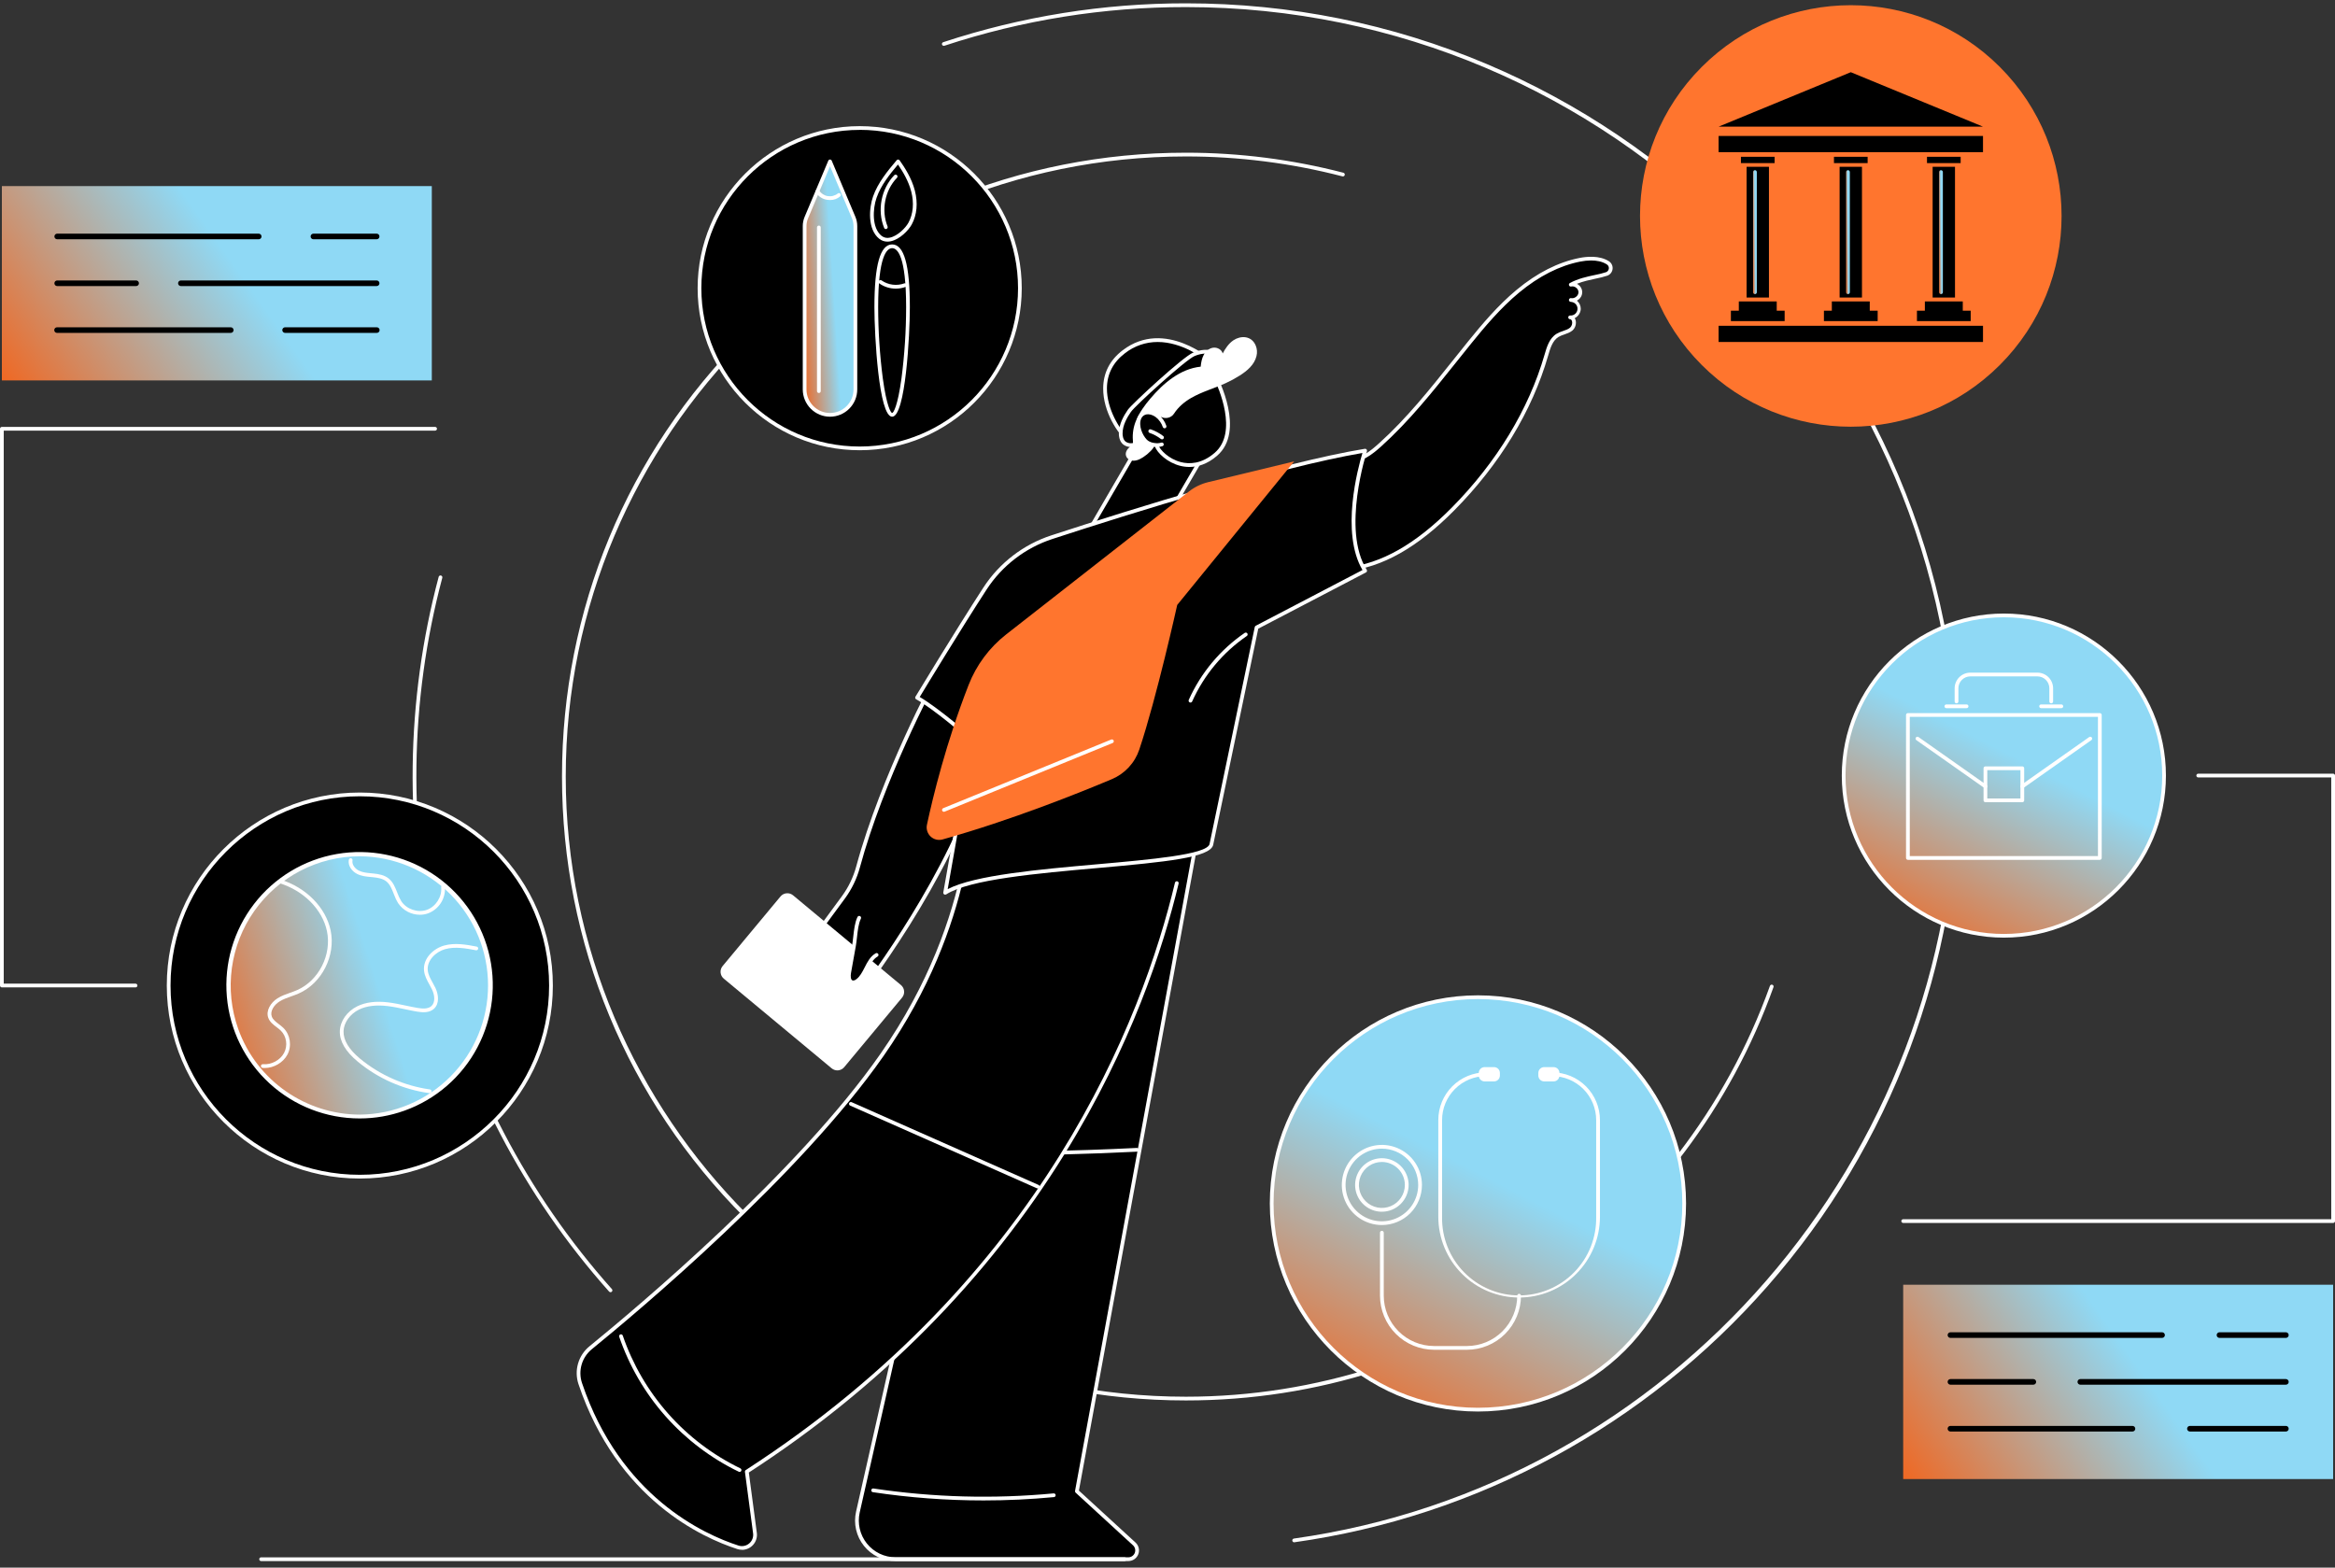 <svg width="350" height="235" viewBox="0 0 350 235" fill="none" xmlns="http://www.w3.org/2000/svg">
<rect x="0" y="0" width="350" height="235" fill="#333333" stroke="none"/>
<path d="M177.765 209.942C152.784 209.942 129.298 200.213 111.632 182.548C93.966 164.884 84.24 141.398 84.24 116.416C84.24 91.435 93.967 67.949 111.632 50.284C129.296 32.619 152.784 22.891 177.765 22.891C185.727 22.887 193.657 23.896 201.364 25.895C201.399 25.904 201.433 25.92 201.462 25.942C201.492 25.965 201.516 25.992 201.535 26.024C201.554 26.056 201.566 26.091 201.571 26.128C201.576 26.164 201.574 26.201 201.565 26.237C201.555 26.273 201.539 26.306 201.517 26.336C201.494 26.365 201.467 26.39 201.435 26.409C201.403 26.427 201.368 26.439 201.331 26.445C201.295 26.45 201.258 26.447 201.222 26.438C193.561 24.452 185.679 23.449 177.765 23.453C126.504 23.453 84.801 65.157 84.801 116.418C84.801 167.678 126.504 209.382 177.765 209.382C216.918 209.382 252.095 184.626 265.303 147.793C265.316 147.759 265.335 147.727 265.36 147.699C265.385 147.672 265.415 147.65 265.448 147.634C265.481 147.618 265.518 147.609 265.554 147.607C265.591 147.605 265.628 147.611 265.663 147.623C265.698 147.636 265.73 147.655 265.757 147.68C265.784 147.705 265.807 147.735 265.822 147.768C265.838 147.802 265.847 147.838 265.848 147.875C265.85 147.912 265.844 147.949 265.832 147.984C259.391 165.949 247.747 181.345 232.16 192.508C216.23 203.912 197.422 209.942 177.765 209.942Z" fill="white"/>
<path d="M91.508 193.714C91.469 193.714 91.43 193.705 91.394 193.689C91.358 193.673 91.325 193.65 91.299 193.621C78.506 179.272 69.476 161.972 65.017 143.273C60.558 124.574 60.811 105.06 65.752 86.483C65.76 86.446 65.776 86.412 65.798 86.381C65.82 86.351 65.848 86.325 65.881 86.306C65.913 86.286 65.949 86.274 65.986 86.268C66.023 86.263 66.061 86.265 66.097 86.275C66.134 86.285 66.168 86.302 66.198 86.325C66.227 86.348 66.252 86.377 66.27 86.409C66.289 86.442 66.3 86.479 66.305 86.516C66.309 86.553 66.305 86.591 66.294 86.627C61.377 105.115 61.126 124.534 65.563 143.142C70 161.751 78.987 178.967 91.717 193.247C91.754 193.287 91.778 193.337 91.786 193.39C91.795 193.444 91.787 193.499 91.765 193.549C91.743 193.598 91.707 193.64 91.661 193.669C91.615 193.699 91.562 193.714 91.508 193.714Z" fill="white"/>
<path d="M193.987 231.204C193.915 231.204 193.847 231.177 193.795 231.129C193.743 231.08 193.711 231.014 193.706 230.943C193.701 230.872 193.723 230.801 193.768 230.746C193.813 230.691 193.878 230.655 193.948 230.645C250.484 222.708 293.119 173.605 293.119 116.418C293.119 52.811 241.371 1.062 177.763 1.062C165.467 1.049 153.249 3.004 141.572 6.852C141.537 6.866 141.498 6.873 141.46 6.872C141.422 6.871 141.384 6.862 141.35 6.846C141.315 6.83 141.284 6.807 141.259 6.778C141.233 6.749 141.214 6.716 141.202 6.68C141.19 6.643 141.185 6.605 141.189 6.567C141.192 6.529 141.203 6.492 141.221 6.458C141.24 6.424 141.264 6.395 141.294 6.371C141.324 6.347 141.359 6.33 141.396 6.32C153.13 2.452 165.408 0.487 177.764 0.5C193.412 0.5 208.592 3.563 222.883 9.61C250.67 21.391 272.79 43.511 284.571 71.299C290.616 85.591 293.681 100.776 293.681 116.418C293.689 144.513 283.485 171.652 264.969 192.782C246.629 213.709 221.434 227.353 194.02 231.202C194.009 231.203 193.998 231.204 193.987 231.204Z" fill="white"/>
<path d="M299.761 54.715C312.1 42.377 312.1 22.373 299.761 10.034C287.423 -2.304 267.419 -2.304 255.08 10.035C242.742 22.373 242.742 42.377 255.08 54.715C267.419 67.054 287.423 67.054 299.761 54.715Z" fill="#FF752E"/>
<path d="M265.153 25.004H261.802V44.603H265.153V25.004Z" fill="black"/>
<path d="M266.319 46.577V45.188H260.637V46.577H259.449V48.136H267.506V46.577H266.319Z" fill="black"/>
<path d="M263.054 44.093C262.979 44.093 262.908 44.063 262.855 44.01C262.803 43.958 262.773 43.886 262.773 43.812V25.793C262.773 25.718 262.803 25.647 262.855 25.594C262.908 25.541 262.979 25.512 263.054 25.512C263.128 25.512 263.2 25.541 263.252 25.594C263.305 25.647 263.335 25.718 263.335 25.793V43.812C263.335 43.849 263.328 43.885 263.313 43.919C263.299 43.954 263.279 43.985 263.253 44.011C263.227 44.037 263.196 44.057 263.161 44.072C263.127 44.086 263.091 44.093 263.054 44.093Z" fill="url(#paint0_linear_763_57959)"/>
<path d="M266 23.504H260.955V24.45H266V23.504Z" fill="black"/>
<path d="M279.096 25.004H275.745V44.603H279.096V25.004Z" fill="black"/>
<path d="M280.263 46.577V45.188H274.58V46.577H273.394V48.136H281.45V46.577H280.263Z" fill="black"/>
<path d="M276.997 44.093C276.923 44.093 276.851 44.063 276.799 44.01C276.746 43.958 276.717 43.886 276.717 43.812V25.793C276.717 25.718 276.746 25.647 276.799 25.594C276.851 25.541 276.923 25.512 276.997 25.512C277.072 25.512 277.143 25.541 277.196 25.594C277.248 25.647 277.278 25.718 277.278 25.793V43.812C277.278 43.849 277.271 43.885 277.257 43.919C277.243 43.954 277.222 43.985 277.196 44.011C277.17 44.037 277.139 44.057 277.105 44.072C277.071 44.086 277.034 44.093 276.997 44.093Z" fill="url(#paint1_linear_763_57959)"/>
<path d="M279.944 23.504H274.898V24.45H279.944V23.504Z" fill="black"/>
<path d="M293.04 25.004H289.689V44.603H293.04V25.004Z" fill="black"/>
<path d="M294.206 46.577V45.188H288.524V46.577H287.337V48.136H295.393V46.577H294.206Z" fill="black"/>
<path d="M290.941 44.093C290.866 44.093 290.795 44.063 290.742 44.01C290.69 43.958 290.66 43.886 290.66 43.812V25.793C290.66 25.718 290.69 25.647 290.742 25.594C290.795 25.541 290.866 25.512 290.941 25.512C291.015 25.512 291.087 25.541 291.139 25.594C291.192 25.647 291.222 25.718 291.222 25.793V43.812C291.222 43.849 291.215 43.885 291.201 43.919C291.187 43.954 291.166 43.985 291.14 44.011C291.114 44.037 291.083 44.057 291.049 44.072C291.014 44.086 290.978 44.093 290.941 44.093Z" fill="url(#paint2_linear_763_57959)"/>
<path d="M293.889 23.504H288.843V24.45H293.889V23.504Z" fill="black"/>
<path d="M297.238 20.383H257.605V22.81H297.238V20.383Z" fill="black"/>
<path d="M297.238 48.84H257.605V51.267H297.238V48.84Z" fill="black"/>
<path d="M277.421 10.824L257.605 18.987H297.238L277.421 10.824Z" fill="black"/>
<path d="M181.572 54.303C181.572 54.303 174.673 48.012 168.463 52.723C162.848 56.984 166.954 64.277 169.256 66.077L181.572 54.303Z" fill="black"/>
<path d="M169.258 66.356C169.195 66.356 169.134 66.335 169.084 66.296C167.567 65.109 165.334 61.716 165.359 58.203C165.377 55.882 166.365 53.963 168.294 52.498C174.617 47.701 181.693 54.029 181.761 54.094C181.789 54.12 181.812 54.152 181.828 54.187C181.843 54.222 181.852 54.26 181.852 54.299C181.853 54.337 181.845 54.375 181.831 54.41C181.816 54.446 181.793 54.478 181.766 54.504L169.449 66.278C169.397 66.328 169.329 66.355 169.258 66.356ZM173.521 51.268C171.75 51.265 170.029 51.855 168.634 52.946C166.847 54.3 165.936 56.07 165.921 58.209C165.899 61.257 167.779 64.419 169.238 65.7L181.149 54.314C180.296 53.613 177.15 51.268 173.521 51.268Z" fill="white"/>
<path d="M169.292 61.577C168.584 62.604 167.964 63.772 167.987 65.022C167.996 65.542 168.142 66.099 168.549 66.426C168.85 66.647 169.22 66.755 169.593 66.728C170.502 66.698 171.302 66.152 172.041 65.621C174.885 63.579 177.691 61.466 180.177 59.002C181.233 57.955 182.248 56.817 182.811 55.44C183.051 54.853 183.193 54.155 182.877 53.606C182.631 53.184 182.157 52.943 181.683 52.827C180.789 52.605 179.821 52.755 178.965 53.11C177.495 53.709 169.856 60.76 169.292 61.577Z" fill="black"/>
<path d="M169.523 67.007C169.11 67.018 168.705 66.889 168.375 66.642C167.957 66.308 167.72 65.733 167.707 65.025C167.682 63.592 168.473 62.28 169.062 61.419C169.638 60.586 177.311 53.488 178.859 52.848C179.555 52.558 180.622 52.273 181.75 52.55C182.198 52.66 182.798 52.908 183.121 53.463C183.444 54.018 183.417 54.699 183.072 55.543C182.479 56.994 181.426 58.156 180.376 59.197C177.854 61.697 174.959 63.87 172.209 65.846C171.547 66.32 170.642 66.971 169.606 67.006L169.523 67.007ZM180.798 52.998C180.204 53.008 179.618 53.133 179.072 53.366C177.703 53.932 170.139 60.846 169.523 61.738C168.973 62.536 168.247 63.743 168.267 65.016C168.267 65.328 168.339 65.895 168.724 66.204C168.975 66.38 169.279 66.465 169.584 66.444C170.383 66.417 171.095 65.95 171.881 65.39C174.616 63.428 177.496 61.271 179.983 58.799C180.991 57.8 182 56.689 182.555 55.331C182.83 54.657 182.858 54.124 182.637 53.745C182.402 53.34 181.898 53.164 181.616 53.095C181.349 53.03 181.074 52.998 180.798 52.998Z" fill="white"/>
<path d="M162.75 80.391L171.782 64.875L180.774 67.553L174.376 78.525L162.75 80.391Z" fill="black"/>
<path d="M162.75 80.671C162.7 80.671 162.652 80.658 162.61 80.634C162.567 80.609 162.532 80.573 162.507 80.531C162.482 80.488 162.47 80.44 162.47 80.391C162.47 80.341 162.483 80.293 162.507 80.25L171.539 64.733C171.571 64.679 171.62 64.636 171.678 64.613C171.737 64.59 171.802 64.588 171.862 64.606L180.855 67.285C180.895 67.298 180.933 67.319 180.964 67.348C180.995 67.376 181.02 67.412 181.035 67.451C181.051 67.491 181.058 67.534 181.054 67.576C181.051 67.618 181.038 67.66 181.017 67.696L174.618 78.671C174.598 78.707 174.569 78.737 174.535 78.761C174.501 78.784 174.462 78.799 174.421 78.806L162.794 80.671C162.779 80.673 162.765 80.673 162.75 80.671ZM171.913 65.207L163.291 80.019L174.201 78.27L180.352 67.721L171.913 65.207Z" fill="white"/>
<path d="M182.145 56.449C182.145 56.449 186.416 64.52 182.252 68.109C178.088 71.697 173.95 68.412 173.349 66.785C173.349 66.785 171.173 59.416 182.145 56.449Z" fill="black"/>
<path d="M178.291 70.003C177.812 70.003 177.335 69.942 176.872 69.822C175.002 69.338 173.479 67.949 173.086 66.887C173.049 66.759 172.344 64.29 173.851 61.584C175.241 59.098 178.004 57.281 182.064 56.182C182.126 56.165 182.191 56.169 182.25 56.195C182.309 56.221 182.356 56.266 182.386 56.322C182.564 56.659 186.713 64.635 182.429 68.326C180.934 69.617 179.485 70.003 178.291 70.003ZM181.992 56.782C178.204 57.843 175.63 59.55 174.343 61.854C172.939 64.356 173.605 66.684 173.613 66.703C173.888 67.447 175.163 68.797 177.007 69.275C178.219 69.586 180.081 69.602 182.064 67.892C185.655 64.803 182.607 58.034 181.997 56.782H181.992Z" fill="white"/>
<path d="M168.852 68.496C168.977 68.728 169.187 68.903 169.438 68.985C170.12 69.217 170.791 68.899 171.352 68.539C171.756 68.279 172.128 67.974 172.462 67.628C172.728 67.373 172.944 67.07 173.1 66.735C173.321 66.212 173.299 65.626 173.33 65.061C173.378 64.16 173.565 63.272 173.883 62.427L173.901 62.438C174.613 62.858 175.54 62.694 175.986 61.996C176.596 61.046 177.518 60.256 178.498 59.684C180.14 58.726 182.002 58.224 183.729 57.436C184.451 57.107 185.15 56.728 185.82 56.303C186.936 55.594 188.022 54.689 188.341 53.368C188.469 52.849 188.429 52.304 188.228 51.809C187.59 50.278 185.959 50.294 184.896 51.002C184.179 51.481 183.68 52.224 183.276 52.987C183.118 52.395 182.441 52.038 181.835 52.125C181.228 52.212 180.718 52.661 180.431 53.2C180.144 53.738 180.031 54.356 179.974 54.966C176.925 55.286 174.384 57.432 172.409 59.775C171.579 60.762 170.803 61.817 170.306 63.002C169.898 63.949 169.728 64.981 169.811 66.008C169.875 66.671 169.792 66.551 169.335 66.992C168.939 67.355 168.548 67.908 168.852 68.496Z" fill="white"/>
<path d="M173.438 62.337C172.82 61.854 171.907 61.612 171.257 62.063C170.641 62.495 170.529 63.376 170.675 64.115C170.797 64.715 171.049 65.281 171.413 65.774C171.548 65.965 171.711 66.134 171.895 66.278C172.226 66.484 172.595 66.62 172.98 66.678C173.365 66.737 173.758 66.716 174.135 66.617C174.311 66.564 174.474 66.473 174.613 66.352C174.751 66.23 174.862 66.081 174.939 65.913C175.194 65.275 174.76 64.525 174.556 63.926C174.345 63.299 173.956 62.748 173.438 62.337Z" fill="black"/>
<path d="M174.553 63.931C174.342 63.302 173.953 62.749 173.433 62.337C172.815 61.854 171.902 61.612 171.252 62.063C170.636 62.495 170.523 63.376 170.67 64.115C170.792 64.715 171.044 65.281 171.408 65.774C171.543 65.965 171.705 66.134 171.89 66.278C172.221 66.484 172.59 66.62 172.975 66.678C173.36 66.737 173.753 66.716 174.13 66.617L174.553 63.931Z" fill="black"/>
<path d="M173.471 67.004C173.317 67.003 173.162 66.993 173.009 66.973C172.551 66.931 172.112 66.771 171.733 66.51C171.526 66.35 171.343 66.161 171.192 65.947C170.803 65.419 170.534 64.812 170.406 64.169C170.249 63.386 170.35 62.361 171.101 61.834C171.882 61.288 172.953 61.598 173.617 62.117C174.179 62.563 174.601 63.163 174.83 63.843C174.852 63.913 174.845 63.989 174.812 64.054C174.778 64.119 174.721 64.168 174.651 64.192C174.582 64.215 174.506 64.21 174.44 64.179C174.374 64.147 174.323 64.09 174.298 64.021C174.106 63.446 173.751 62.939 173.277 62.56C172.767 62.163 171.977 61.912 171.429 62.295C170.882 62.678 170.846 63.478 170.962 64.061C171.075 64.622 171.31 65.152 171.65 65.613C171.769 65.782 171.911 65.932 172.074 66.059C172.378 66.264 172.729 66.386 173.095 66.415C173.417 66.469 173.747 66.45 174.061 66.358C174.096 66.345 174.133 66.34 174.171 66.341C174.208 66.343 174.245 66.353 174.278 66.369C174.312 66.385 174.342 66.408 174.367 66.436C174.392 66.464 174.411 66.497 174.423 66.532C174.434 66.568 174.439 66.606 174.436 66.643C174.434 66.68 174.423 66.716 174.406 66.75C174.389 66.783 174.366 66.813 174.337 66.837C174.308 66.861 174.275 66.879 174.239 66.89C173.991 66.97 173.732 67.008 173.471 67.004Z" fill="white"/>
<path d="M172.403 64.629C173.039 64.848 173.636 65.168 174.17 65.576L172.403 64.629Z" fill="black"/>
<path d="M174.17 65.857C174.109 65.857 174.049 65.837 174.001 65.799C173.491 65.41 172.923 65.105 172.316 64.896C172.247 64.87 172.191 64.819 172.16 64.753C172.128 64.686 172.124 64.61 172.148 64.541C172.172 64.472 172.222 64.414 172.287 64.381C172.353 64.349 172.429 64.343 172.499 64.365C173.162 64.594 173.784 64.927 174.341 65.353C174.391 65.387 174.428 65.437 174.447 65.495C174.466 65.552 174.466 65.614 174.446 65.672C174.427 65.729 174.39 65.779 174.34 65.813C174.29 65.848 174.231 65.865 174.17 65.863V65.857Z" fill="white"/>
<path d="M180.832 117.898L161.416 223.557L170.019 231.452C170.215 231.631 170.352 231.866 170.412 232.124C170.472 232.383 170.452 232.653 170.356 232.901C170.259 233.148 170.09 233.36 169.871 233.509C169.651 233.659 169.392 233.738 169.126 233.737H134.24C133.371 233.738 132.513 233.542 131.73 233.166C130.947 232.79 130.259 232.242 129.716 231.563C129.174 230.885 128.791 230.092 128.596 229.246C128.402 228.399 128.4 227.519 128.592 226.672C133.553 204.713 148.547 138.487 151.334 127.742L180.832 117.898Z" fill="black"/>
<path d="M169.13 234.021H134.24C133.329 234.022 132.429 233.817 131.608 233.422C130.787 233.027 130.066 232.453 129.497 231.741C128.928 231.03 128.527 230.199 128.322 229.311C128.118 228.423 128.117 227.501 128.318 226.612C132.943 206.139 148.255 138.497 151.062 127.675C151.074 127.63 151.097 127.588 151.129 127.554C151.16 127.519 151.2 127.494 151.245 127.479L180.742 117.636C180.788 117.62 180.838 117.617 180.886 117.626C180.934 117.636 180.979 117.658 181.015 117.69C181.052 117.722 181.08 117.763 181.096 117.809C181.112 117.855 181.116 117.905 181.107 117.953L161.721 223.458L170.21 231.248C170.447 231.466 170.612 231.75 170.685 232.063C170.758 232.376 170.735 232.704 170.618 233.004C170.502 233.304 170.297 233.561 170.031 233.743C169.766 233.924 169.452 234.021 169.13 234.021ZM151.567 127.963C148.664 139.232 133.47 206.356 128.865 226.731C128.683 227.538 128.685 228.375 128.87 229.18C129.055 229.986 129.42 230.739 129.936 231.385C130.452 232.031 131.107 232.552 131.852 232.911C132.597 233.269 133.413 233.455 134.24 233.455H169.13C169.339 233.455 169.542 233.392 169.714 233.274C169.887 233.156 170.019 232.989 170.095 232.795C170.17 232.601 170.185 232.388 170.138 232.185C170.091 231.982 169.983 231.798 169.829 231.657L161.227 223.762C161.193 223.73 161.166 223.69 161.151 223.645C161.136 223.601 161.132 223.553 161.141 223.507L180.469 118.316L151.567 127.963Z" fill="white"/>
<path d="M147.423 224.932C141.87 224.932 136.325 224.518 130.834 223.694C130.76 223.683 130.694 223.644 130.65 223.584C130.606 223.524 130.587 223.449 130.598 223.375C130.61 223.302 130.65 223.237 130.709 223.193C130.769 223.148 130.843 223.129 130.917 223.139C139.851 224.479 148.915 224.726 157.909 223.876C157.947 223.869 157.986 223.871 158.024 223.88C158.061 223.89 158.096 223.907 158.126 223.93C158.157 223.954 158.182 223.983 158.201 224.017C158.219 224.05 158.231 224.087 158.234 224.126C158.238 224.164 158.234 224.203 158.222 224.239C158.21 224.276 158.191 224.31 158.165 224.338C158.14 224.367 158.109 224.391 158.074 224.407C158.039 224.423 158.002 224.432 157.963 224.433C154.458 224.767 150.945 224.933 147.423 224.932Z" fill="white"/>
<path d="M148.765 173.192C146.234 173.192 143.71 173.17 141.193 173.125C141.156 173.124 141.12 173.116 141.086 173.101C141.052 173.087 141.022 173.065 140.996 173.039C140.97 173.012 140.95 172.981 140.937 172.947C140.923 172.912 140.917 172.876 140.917 172.839C140.922 172.765 140.953 172.696 141.006 172.645C141.059 172.594 141.13 172.565 141.203 172.563C150.901 172.735 160.727 172.575 170.419 172.086C170.491 172.085 170.561 172.113 170.614 172.162C170.667 172.212 170.698 172.28 170.702 172.352C170.706 172.424 170.681 172.495 170.634 172.55C170.587 172.605 170.52 172.639 170.448 172.646C163.26 173.01 155.995 173.192 148.765 173.192Z" fill="white"/>
<path d="M178.443 120.858C178.443 120.858 173.866 180.532 111.944 220.6L113.166 229.817C113.209 230.147 113.169 230.481 113.049 230.791C112.928 231.1 112.732 231.374 112.477 231.587C112.222 231.8 111.918 231.946 111.592 232.009C111.266 232.073 110.93 232.054 110.613 231.952C104.971 230.136 92.673 224.342 86.978 207.405C86.66 206.462 86.636 205.444 86.911 204.488C87.186 203.532 87.746 202.682 88.517 202.053C96.255 195.753 119.828 175.893 132.216 158.132C147.175 136.677 145.692 117.623 145.692 117.623L178.444 112.223L178.443 120.858Z" fill="black"/>
<path d="M111.218 232.33C110.983 232.329 110.749 232.293 110.525 232.221C105.293 230.538 92.516 224.761 86.71 207.495C86.377 206.498 86.354 205.423 86.645 204.413C86.936 203.402 87.526 202.504 88.338 201.837C95.427 196.065 119.523 175.844 131.98 157.972C146.703 136.855 145.422 117.836 145.407 117.648C145.401 117.578 145.422 117.509 145.466 117.454C145.509 117.398 145.572 117.362 145.641 117.351L168.879 113.523C168.951 113.512 169.026 113.53 169.085 113.573C169.145 113.617 169.185 113.682 169.197 113.754C169.209 113.827 169.192 113.901 169.149 113.962C169.107 114.022 169.043 114.063 168.97 114.076L145.98 117.868C146.082 120.227 146.351 138.35 132.439 158.301C119.934 176.232 95.79 196.496 88.688 202.279C87.964 202.875 87.438 203.675 87.179 204.576C86.919 205.477 86.94 206.435 87.237 207.324C92.962 224.348 105.547 230.038 110.692 231.697C110.964 231.784 111.253 231.801 111.532 231.746C111.812 231.692 112.073 231.567 112.292 231.384C112.51 231.202 112.679 230.966 112.782 230.701C112.886 230.435 112.92 230.148 112.882 229.866L111.661 220.648C111.654 220.596 111.663 220.542 111.685 220.494C111.708 220.445 111.744 220.404 111.789 220.375C156.337 191.549 171.219 152.828 176.124 132.311C176.144 132.242 176.189 132.183 176.252 132.146C176.314 132.109 176.388 132.098 176.458 132.114C176.528 132.131 176.59 132.174 176.629 132.234C176.669 132.295 176.683 132.368 176.67 132.439C174.373 142.04 169.552 156.855 159.622 172.915C147.903 191.865 131.963 207.958 112.243 220.747L113.441 229.788C113.484 230.105 113.459 230.429 113.366 230.736C113.274 231.043 113.118 231.327 112.907 231.568C112.696 231.81 112.436 232.004 112.145 232.137C111.853 232.27 111.536 232.339 111.216 232.34L111.218 232.33Z" fill="white"/>
<path d="M110.862 220.651C110.818 220.652 110.775 220.643 110.735 220.625C106.56 218.604 102.827 215.776 99.752 212.305C96.677 208.833 94.32 204.787 92.817 200.399C92.805 200.364 92.8 200.327 92.803 200.29C92.805 200.253 92.815 200.217 92.831 200.184C92.847 200.151 92.87 200.122 92.898 200.097C92.925 200.073 92.958 200.054 92.993 200.042C93.028 200.03 93.065 200.026 93.101 200.028C93.138 200.03 93.174 200.04 93.207 200.056C93.24 200.072 93.27 200.095 93.294 200.123C93.319 200.151 93.338 200.183 93.349 200.218C94.827 204.536 97.145 208.519 100.171 211.936C103.197 215.353 106.87 218.136 110.978 220.124C111.035 220.152 111.081 220.198 111.109 220.255C111.136 220.313 111.144 220.377 111.13 220.439C111.116 220.501 111.081 220.556 111.031 220.596C110.982 220.636 110.92 220.658 110.857 220.658L110.862 220.651Z" fill="white"/>
<path d="M155.558 178.17C155.519 178.17 155.48 178.162 155.444 178.146L127.455 165.75C127.418 165.738 127.383 165.718 127.354 165.692C127.325 165.665 127.302 165.633 127.286 165.597C127.27 165.562 127.262 165.523 127.262 165.484C127.262 165.444 127.271 165.406 127.286 165.37C127.302 165.334 127.326 165.302 127.355 165.276C127.384 165.249 127.418 165.229 127.455 165.217C127.493 165.205 127.532 165.201 127.571 165.205C127.61 165.208 127.648 165.221 127.682 165.24L155.667 177.633C155.726 177.659 155.774 177.705 155.803 177.762C155.833 177.819 155.841 177.885 155.828 177.948C155.815 178.011 155.78 178.067 155.73 178.108C155.68 178.148 155.618 178.17 155.554 178.17H155.558Z" fill="white"/>
<path d="M140.384 101.365C140.384 101.365 132.373 116.116 128.625 129.949C128.18 131.6 127.433 133.154 126.421 134.532L120.101 143.123L128.569 149.471C128.569 149.471 142.248 132.117 147.151 115.488C152.054 98.86 140.384 101.365 140.384 101.365Z" fill="black"/>
<path d="M128.568 149.749C128.507 149.748 128.448 149.728 128.4 149.691L119.938 143.344C119.878 143.299 119.839 143.233 119.828 143.16C119.817 143.086 119.836 143.012 119.88 142.952L126.19 134.358C127.182 133.008 127.914 131.485 128.349 129.867C132.063 116.168 140.052 101.377 140.133 101.229C140.152 101.193 140.178 101.162 140.211 101.138C140.243 101.113 140.281 101.096 140.32 101.088C140.486 101.052 144.42 100.241 146.842 102.852C149.012 105.195 149.209 109.471 147.414 115.56C142.553 132.053 128.921 149.463 128.783 149.631C128.759 149.666 128.727 149.695 128.689 149.715C128.652 149.735 128.61 149.747 128.568 149.749ZM120.491 143.061L128.515 149.077C130.096 147.023 142.344 130.8 146.882 115.406C148.616 109.522 148.467 105.428 146.439 103.24C144.462 101.109 141.238 101.507 140.569 101.618C139.803 103.044 132.418 117.03 128.898 130.018C128.445 131.703 127.682 133.289 126.648 134.695L120.491 143.061Z" fill="white"/>
<path d="M135.041 147.664L118.873 134.215C118.738 134.103 118.583 134.018 118.415 133.966C118.247 133.914 118.071 133.896 117.896 133.912C117.722 133.928 117.552 133.978 117.396 134.06C117.241 134.142 117.103 134.254 116.991 134.389L108.314 144.823C108.087 145.096 107.978 145.447 108.011 145.8C108.043 146.153 108.214 146.478 108.486 146.705L124.659 160.153C124.794 160.265 124.95 160.349 125.117 160.401C125.285 160.453 125.461 160.472 125.636 160.456C125.811 160.44 125.981 160.389 126.136 160.307C126.291 160.226 126.429 160.114 126.541 159.979L135.219 149.546C135.444 149.273 135.553 148.921 135.519 148.568C135.486 148.215 135.314 147.89 135.041 147.664Z" fill="white"/>
<path d="M127.275 145.822C127.181 146.362 127.196 147.099 127.72 147.249C127.997 147.332 128.293 147.194 128.523 147.021C129.822 146.038 129.984 143.958 131.398 143.149C131.534 143.071 131.695 142.987 131.723 142.833C131.731 142.762 131.723 142.691 131.7 142.623C131.357 141.349 130.926 140.1 130.41 138.884C130.122 138.204 129.484 136.154 128.783 137.588C128.231 138.721 128.226 140.532 127.997 141.779C127.751 143.127 127.511 144.475 127.275 145.822Z" fill="black"/>
<path d="M127.894 147.555C127.807 147.555 127.722 147.542 127.639 147.518C127.076 147.349 126.836 146.697 127.001 145.775C127.237 144.425 127.478 143.075 127.724 141.727C127.794 141.344 127.843 140.906 127.894 140.442C128.013 139.382 128.134 138.285 128.532 137.465C128.548 137.431 128.571 137.401 128.599 137.377C128.626 137.352 128.659 137.333 128.694 137.321C128.729 137.308 128.766 137.303 128.803 137.305C128.84 137.307 128.877 137.317 128.91 137.333C128.944 137.349 128.974 137.372 128.999 137.399C129.023 137.427 129.042 137.46 129.055 137.495C129.067 137.53 129.072 137.567 129.07 137.604C129.068 137.641 129.059 137.678 129.042 137.711C128.685 138.444 128.569 139.498 128.457 140.503C128.403 140.979 128.353 141.427 128.281 141.828C128.035 143.175 127.794 144.523 127.558 145.87C127.479 146.323 127.497 146.891 127.807 146.981C128 147.038 128.236 146.889 128.36 146.796C128.921 146.372 129.253 145.715 129.609 145.018C130.02 144.209 130.445 143.373 131.268 142.905C131.332 142.87 131.408 142.862 131.478 142.883C131.548 142.903 131.608 142.95 131.644 143.013C131.68 143.077 131.69 143.152 131.672 143.223C131.654 143.293 131.608 143.354 131.546 143.392C130.872 143.775 130.502 144.504 130.112 145.273C129.744 145.994 129.365 146.741 128.702 147.243C128.474 147.434 128.19 147.543 127.894 147.555Z" fill="white"/>
<path d="M206.909 66.647C211.952 62.101 216.023 56.603 220.299 51.334C222.513 48.604 224.806 45.907 227.511 43.663C230.217 41.418 233.374 39.625 236.827 38.941C238.23 38.664 239.874 38.659 241.025 39.404C241.17 39.499 241.286 39.631 241.36 39.788C241.434 39.944 241.463 40.117 241.445 40.289C241.426 40.461 241.36 40.624 241.254 40.761C241.148 40.898 241.007 41.002 240.845 41.063C239.575 41.53 237.259 41.673 235.436 42.685C236.117 42.5 236.887 43.099 236.889 43.806C236.892 44.513 236.144 45.114 235.451 44.976C235.792 44.996 236.111 45.149 236.34 45.402C236.569 45.655 236.69 45.988 236.677 46.329C236.664 46.67 236.518 46.993 236.27 47.227C236.022 47.462 235.692 47.59 235.35 47.584C236.108 47.636 236.116 48.86 235.521 49.344C234.927 49.827 234.105 49.889 233.459 50.288C232.468 50.903 232.108 52.145 231.785 53.265C229.262 61.975 224.192 69.841 217.812 76.298C213.402 80.754 208 84.728 201.762 85.358C200.881 85.448 201.307 74.596 201.443 73.618C201.62 72.342 201.633 69.927 202.776 69.13C203.287 68.778 204.076 68.695 204.634 68.385C205.464 67.914 206.2 67.284 206.909 66.647Z" fill="black"/>
<path d="M201.746 85.633C201.691 85.632 201.636 85.621 201.585 85.599C201.534 85.577 201.488 85.545 201.449 85.505C200.556 84.572 201.097 74.02 201.159 73.578C201.19 73.354 201.216 73.097 201.244 72.818C201.379 71.471 201.563 69.628 202.612 68.898C202.945 68.694 203.308 68.54 203.687 68.444C203.965 68.369 204.235 68.266 204.492 68.138C205.332 67.672 206.082 67.02 206.722 66.444C210.833 62.744 214.358 58.317 217.766 54.044C218.532 53.079 219.303 52.117 220.081 51.157C222.111 48.652 224.514 45.785 227.333 43.446C230.395 40.906 233.565 39.3 236.768 38.668C237.807 38.464 239.76 38.256 241.174 39.17C241.361 39.293 241.511 39.465 241.606 39.668C241.702 39.87 241.739 40.096 241.715 40.318C241.691 40.541 241.605 40.753 241.468 40.93C241.331 41.107 241.148 41.243 240.938 41.322C240.367 41.509 239.785 41.658 239.194 41.768C238.293 41.961 237.298 42.172 236.372 42.546C236.443 42.584 236.511 42.626 236.575 42.674C236.755 42.798 236.902 42.964 237.004 43.157C237.107 43.349 237.162 43.564 237.166 43.782C237.17 44.001 237.121 44.217 237.025 44.413C236.929 44.608 236.787 44.779 236.612 44.91C236.538 44.971 236.458 45.026 236.374 45.074C236.556 45.228 236.702 45.421 236.801 45.638C236.9 45.856 236.949 46.092 236.945 46.331C236.927 46.617 236.833 46.893 236.674 47.132C236.514 47.37 236.295 47.563 236.038 47.69C236.089 47.77 236.129 47.855 236.158 47.945C236.239 48.229 236.238 48.53 236.156 48.813C236.074 49.097 235.914 49.352 235.695 49.549C235.329 49.845 234.897 49.995 234.48 50.14C234.175 50.232 233.881 50.357 233.603 50.514C232.703 51.073 232.371 52.22 232.05 53.33C229.658 61.611 224.801 69.618 218.006 76.486C212.456 82.1 207.151 85.085 201.785 85.626L201.746 85.633ZM238.502 39.045C237.956 39.048 237.412 39.104 236.877 39.212C233.767 39.826 230.676 41.393 227.689 43.871C224.91 46.178 222.528 49.02 220.515 51.504C219.741 52.46 218.97 53.421 218.203 54.387C214.78 58.678 211.24 63.118 207.101 66.855C206.44 67.451 205.66 68.131 204.769 68.623C204.478 68.769 204.173 68.887 203.858 68.974C203.534 69.056 203.223 69.185 202.936 69.356C202.1 69.937 201.93 71.633 201.806 72.871C201.778 73.156 201.751 73.423 201.72 73.653C201.527 75.04 201.29 84.075 201.825 85.065C207.024 84.512 212.19 81.577 217.612 76.098C224.34 69.295 229.149 61.371 231.514 53.181C231.849 52.026 232.228 50.716 233.311 50.044C233.624 49.865 233.955 49.721 234.3 49.616C234.689 49.48 235.056 49.36 235.344 49.119C235.477 48.994 235.574 48.835 235.624 48.659C235.673 48.484 235.675 48.298 235.627 48.121C235.548 47.873 235.385 47.866 235.331 47.857C235.258 47.852 235.19 47.819 235.141 47.765C235.093 47.711 235.067 47.639 235.07 47.566C235.07 47.53 235.078 47.494 235.093 47.461C235.107 47.427 235.129 47.397 235.155 47.372C235.181 47.347 235.212 47.328 235.246 47.315C235.28 47.302 235.317 47.296 235.353 47.297C235.62 47.319 235.885 47.236 236.091 47.065C236.298 46.893 236.428 46.647 236.454 46.38C236.481 46.114 236.401 45.847 236.233 45.639C236.065 45.43 235.821 45.296 235.555 45.266C235.501 45.261 235.449 45.254 235.396 45.244C235.326 45.23 235.264 45.191 235.222 45.133C235.181 45.075 235.163 45.003 235.173 44.932C235.184 44.863 235.22 44.799 235.275 44.754C235.329 44.709 235.398 44.686 235.469 44.689C235.52 44.692 235.571 44.698 235.621 44.707C235.854 44.711 236.082 44.63 236.259 44.478C236.363 44.398 236.449 44.295 236.509 44.178C236.569 44.061 236.603 43.932 236.607 43.801C236.601 43.667 236.565 43.536 236.501 43.419C236.437 43.301 236.347 43.2 236.238 43.122C236.138 43.04 236.02 42.982 235.893 42.952C235.767 42.922 235.635 42.921 235.509 42.949C235.444 42.963 235.377 42.954 235.319 42.923C235.261 42.892 235.216 42.843 235.191 42.782C235.166 42.721 235.163 42.654 235.182 42.591C235.202 42.528 235.243 42.475 235.298 42.439C236.503 41.77 237.872 41.478 239.08 41.222C239.645 41.117 240.201 40.976 240.747 40.798C240.857 40.754 240.953 40.681 241.025 40.587C241.097 40.492 241.142 40.38 241.155 40.262C241.169 40.144 241.149 40.025 241.1 39.917C241.05 39.809 240.972 39.717 240.874 39.65C240.17 39.184 239.3 39.046 238.502 39.046V39.045Z" fill="white"/>
<path d="M145.732 110.881C145.732 110.881 140.17 106.059 137.469 104.593C137.469 104.593 143.339 94.872 147.655 88.221C150.018 84.585 153.556 81.87 157.679 80.527C168.623 76.954 191.73 69.681 204.629 67.559C204.629 67.559 200.723 79.426 204.629 85.569L188.359 94.062L181.572 126.635C180.551 130.208 148.625 129.382 141.675 133.84L145.732 110.881Z" fill="black"/>
<path d="M141.677 134.121C141.621 134.121 141.567 134.104 141.521 134.074C141.475 134.044 141.438 134.002 141.415 133.952C141.392 133.902 141.385 133.846 141.393 133.792L145.422 110.986C144.596 110.278 139.754 106.151 137.329 104.834C137.296 104.816 137.266 104.791 137.243 104.762C137.219 104.732 137.202 104.698 137.192 104.661C137.182 104.625 137.179 104.586 137.184 104.549C137.19 104.511 137.202 104.475 137.222 104.442C137.281 104.345 143.142 94.642 147.413 88.063C149.816 84.376 153.408 81.621 157.592 80.256C169.703 76.3 191.918 69.365 204.583 67.277C204.63 67.269 204.678 67.274 204.723 67.291C204.768 67.307 204.807 67.335 204.838 67.371C204.87 67.408 204.891 67.452 204.9 67.499C204.91 67.547 204.907 67.596 204.892 67.642C204.852 67.759 201.073 79.461 204.861 85.414C204.882 85.446 204.896 85.483 204.902 85.521C204.908 85.56 204.906 85.599 204.896 85.636C204.886 85.674 204.868 85.709 204.844 85.74C204.82 85.77 204.79 85.795 204.755 85.813L188.603 94.245L181.84 126.693C181.311 128.547 174.917 129.206 164.526 130.127C155.523 130.925 145.321 131.829 141.82 134.083C141.776 134.108 141.727 134.121 141.677 134.121ZM137.859 104.484C140.626 106.087 145.695 110.473 145.916 110.664C145.951 110.696 145.978 110.736 145.995 110.78C146.011 110.825 146.016 110.873 146.009 110.92L142.053 133.29C146.068 131.194 155.824 130.329 164.48 129.562C172.531 128.847 180.855 128.11 181.299 126.551L188.08 94C188.089 93.96 188.106 93.922 188.131 93.889C188.156 93.856 188.188 93.828 188.225 93.809L204.228 85.454C200.921 79.831 203.555 70.116 204.221 67.906C191.515 70.075 169.714 76.889 157.762 80.794C153.702 82.121 150.218 84.796 147.886 88.374C144.006 94.351 138.804 102.924 137.859 104.484Z" fill="white"/>
<path d="M178.439 105.322C178.392 105.321 178.346 105.309 178.306 105.287C178.265 105.264 178.23 105.232 178.205 105.192C178.18 105.153 178.164 105.108 178.161 105.062C178.157 105.015 178.165 104.969 178.184 104.926C180.005 100.867 182.91 97.389 186.579 94.873C186.641 94.833 186.715 94.819 186.787 94.834C186.859 94.848 186.922 94.891 186.964 94.951C187.005 95.012 187.021 95.086 187.008 95.159C186.995 95.231 186.954 95.295 186.894 95.338C183.311 97.794 180.475 101.191 178.698 105.154C178.676 105.204 178.639 105.247 178.593 105.277C178.547 105.306 178.494 105.322 178.439 105.322Z" fill="white"/>
<path d="M150.826 95.1L178.235 73.662C179.075 73.004 180.048 72.534 181.086 72.284L193.987 69.168L176.456 90.689C176.456 90.689 173.387 104.556 170.771 112.371C170.439 113.36 169.9 114.267 169.19 115.032C168.48 115.797 167.615 116.402 166.653 116.807C161.804 118.849 151.596 122.953 141.288 125.842C140.976 125.929 140.647 125.935 140.332 125.858C140.018 125.781 139.729 125.624 139.493 125.402C139.257 125.18 139.082 124.901 138.986 124.592C138.889 124.283 138.874 123.955 138.942 123.638C139.843 119.435 141.817 111.323 145.187 102.681C146.352 99.694 148.3 97.075 150.826 95.1Z" fill="#FF752E"/>
<path d="M141.487 121.695C141.422 121.695 141.359 121.672 141.31 121.631C141.26 121.589 141.226 121.532 141.213 121.469C141.201 121.405 141.211 121.339 141.241 121.282C141.272 121.225 141.321 121.181 141.381 121.156L166.557 110.867C166.592 110.852 166.629 110.844 166.666 110.844C166.703 110.843 166.74 110.85 166.775 110.865C166.809 110.879 166.841 110.899 166.867 110.926C166.893 110.952 166.914 110.983 166.928 111.018C166.943 111.052 166.95 111.089 166.949 111.127C166.949 111.164 166.941 111.201 166.927 111.235C166.912 111.269 166.891 111.3 166.864 111.326C166.837 111.352 166.805 111.373 166.771 111.386L141.592 121.675C141.559 121.689 141.523 121.696 141.487 121.695Z" fill="white"/>
<path d="M349.719 183.335H285.278C285.203 183.335 285.132 183.306 285.079 183.253C285.027 183.2 284.997 183.129 284.997 183.055C284.997 182.98 285.027 182.909 285.079 182.856C285.132 182.803 285.203 182.774 285.278 182.774H349.439V116.546H329.499C329.424 116.546 329.353 116.516 329.3 116.464C329.248 116.411 329.218 116.34 329.218 116.265C329.218 116.191 329.248 116.119 329.3 116.067C329.353 116.014 329.424 115.984 329.499 115.984H349.719C349.756 115.984 349.793 115.991 349.827 116.005C349.861 116.019 349.892 116.04 349.918 116.066C349.944 116.092 349.965 116.123 349.979 116.157C349.993 116.192 350 116.228 350 116.265V183.051C350 183.088 349.994 183.125 349.98 183.159C349.966 183.194 349.945 183.225 349.919 183.252C349.893 183.278 349.862 183.299 349.828 183.314C349.793 183.328 349.756 183.335 349.719 183.335Z" fill="white"/>
<path d="M20.316 148.021H0.282C0.245 148.021 0.209 148.014 0.175 148C0.14 147.986 0.11 147.965 0.083 147.939C0.057 147.913 0.037 147.882 0.023 147.848C0.008 147.814 0.001 147.777 0.001 147.741V64.277C0.001 64.24 0.008 64.204 0.023 64.169C0.037 64.135 0.057 64.104 0.083 64.078C0.11 64.052 0.14 64.032 0.175 64.017C0.209 64.003 0.245 63.996 0.282 63.996H65.217C65.292 63.996 65.363 64.026 65.416 64.078C65.468 64.131 65.498 64.202 65.498 64.277C65.498 64.351 65.468 64.423 65.416 64.475C65.363 64.528 65.292 64.558 65.217 64.558H0.561V147.46H20.316C20.391 147.46 20.462 147.489 20.515 147.542C20.567 147.595 20.597 147.666 20.597 147.741C20.597 147.815 20.567 147.886 20.515 147.939C20.462 147.992 20.391 148.021 20.316 148.021Z" fill="white"/>
<path d="M168.58 234.022H39.139C39.065 234.022 38.994 233.993 38.941 233.94C38.888 233.888 38.859 233.816 38.859 233.742C38.859 233.667 38.888 233.596 38.941 233.543C38.994 233.491 39.065 233.461 39.139 233.461H168.58C168.654 233.461 168.726 233.491 168.779 233.543C168.831 233.596 168.861 233.667 168.861 233.742C168.861 233.816 168.831 233.888 168.779 233.94C168.726 233.993 168.654 234.022 168.58 234.022Z" fill="white"/>
<path d="M317.344 133.248C326.721 123.871 326.721 108.668 317.344 99.291C307.966 89.913 292.763 89.913 283.386 99.291C274.009 108.668 274.009 123.871 283.386 133.248C292.763 142.626 307.966 142.626 317.344 133.248Z" fill="url(#paint3_linear_763_57959)"/>
<path d="M300.365 140.562C286.966 140.562 276.072 129.664 276.072 116.269C276.072 102.874 286.97 91.977 300.365 91.977C313.76 91.977 324.657 102.874 324.657 116.269C324.657 129.664 313.76 140.562 300.365 140.562ZM300.365 92.538C287.28 92.538 276.63 103.183 276.63 116.273C276.63 129.363 287.276 140.008 300.365 140.008C313.453 140.008 324.1 129.362 324.1 116.273C324.1 103.184 313.451 92.538 300.365 92.538Z" fill="white"/>
<path d="M314.75 128.899H285.981C285.944 128.899 285.907 128.892 285.873 128.878C285.839 128.864 285.808 128.843 285.782 128.817C285.756 128.791 285.735 128.76 285.721 128.726C285.707 128.692 285.7 128.655 285.7 128.618V107.183C285.7 107.146 285.707 107.11 285.721 107.075C285.735 107.041 285.756 107.01 285.782 106.984C285.808 106.958 285.839 106.937 285.873 106.923C285.907 106.909 285.944 106.902 285.981 106.902H314.75C314.824 106.902 314.896 106.932 314.948 106.985C315.001 107.037 315.031 107.109 315.031 107.183V128.621C315.03 128.695 315 128.766 314.947 128.818C314.895 128.87 314.824 128.899 314.75 128.899ZM286.262 128.338H314.469V107.461H286.262V128.338Z" fill="white"/>
<path d="M303.13 120.262H297.599C297.525 120.261 297.454 120.232 297.401 120.179C297.349 120.126 297.319 120.055 297.319 119.981V115.171C297.319 115.097 297.349 115.026 297.401 114.973C297.454 114.921 297.525 114.891 297.599 114.891H303.13C303.204 114.891 303.276 114.92 303.328 114.973C303.381 115.025 303.411 115.097 303.411 115.171V119.981C303.411 120.055 303.381 120.127 303.328 120.179C303.276 120.232 303.204 120.262 303.13 120.262ZM297.88 119.7H302.849V115.452H297.88V119.7Z" fill="white"/>
<path d="M297.6 118.178C297.542 118.178 297.486 118.16 297.439 118.127L287.249 110.952C287.188 110.909 287.147 110.844 287.134 110.77C287.121 110.697 287.138 110.622 287.181 110.561C287.224 110.5 287.289 110.458 287.362 110.446C287.436 110.433 287.511 110.45 287.572 110.492L297.762 117.668C297.81 117.702 297.847 117.751 297.866 117.808C297.885 117.864 297.886 117.926 297.868 117.982C297.85 118.039 297.814 118.089 297.766 118.124C297.717 118.159 297.659 118.178 297.6 118.178Z" fill="white"/>
<path d="M303.13 118.178C303.07 118.178 303.012 118.159 302.964 118.124C302.916 118.088 302.881 118.039 302.863 117.982C302.845 117.925 302.846 117.864 302.865 117.807C302.884 117.751 302.92 117.702 302.969 117.668L313.157 110.492C313.187 110.471 313.222 110.456 313.257 110.448C313.293 110.44 313.331 110.439 313.367 110.446C313.403 110.452 313.438 110.465 313.469 110.485C313.5 110.505 313.527 110.531 313.548 110.561C313.57 110.591 313.585 110.625 313.593 110.661C313.601 110.697 313.602 110.734 313.595 110.77C313.589 110.807 313.576 110.841 313.556 110.873C313.536 110.904 313.51 110.931 313.48 110.952L303.292 118.127C303.245 118.16 303.188 118.178 303.13 118.178Z" fill="white"/>
<path d="M307.464 105.441C307.389 105.441 307.318 105.411 307.265 105.359C307.213 105.306 307.183 105.235 307.183 105.161V103.185C307.183 102.711 306.995 102.257 306.66 101.922C306.324 101.587 305.87 101.399 305.396 101.399H295.336C294.862 101.399 294.408 101.587 294.073 101.922C293.737 102.257 293.549 102.711 293.549 103.185V105.161C293.549 105.235 293.52 105.306 293.467 105.359C293.414 105.412 293.343 105.441 293.269 105.441C293.194 105.441 293.123 105.412 293.07 105.359C293.017 105.306 292.988 105.235 292.988 105.161V103.185C292.988 102.562 293.236 101.965 293.677 101.525C294.117 101.084 294.714 100.837 295.337 100.836H305.398C306.02 100.837 306.618 101.084 307.058 101.525C307.498 101.965 307.746 102.562 307.747 103.185V105.161C307.747 105.198 307.739 105.234 307.725 105.269C307.711 105.303 307.69 105.334 307.664 105.36C307.637 105.386 307.606 105.407 307.572 105.421C307.537 105.435 307.501 105.442 307.464 105.441Z" fill="white"/>
<path d="M308.962 106.162H305.965C305.927 106.165 305.889 106.16 305.852 106.147C305.816 106.134 305.783 106.114 305.755 106.087C305.727 106.061 305.704 106.029 305.689 105.994C305.674 105.959 305.666 105.921 305.666 105.882C305.666 105.844 305.674 105.806 305.689 105.771C305.704 105.735 305.727 105.703 305.755 105.677C305.783 105.651 305.816 105.631 305.852 105.618C305.889 105.605 305.927 105.6 305.965 105.602H308.962C309 105.6 309.039 105.605 309.075 105.618C309.111 105.631 309.144 105.651 309.172 105.677C309.2 105.703 309.223 105.735 309.238 105.771C309.253 105.806 309.261 105.844 309.261 105.882C309.261 105.921 309.253 105.959 309.238 105.994C309.223 106.029 309.2 106.061 309.172 106.087C309.144 106.114 309.111 106.134 309.075 106.147C309.039 106.16 309 106.165 308.962 106.162Z" fill="white"/>
<path d="M294.759 106.162H291.763C291.724 106.165 291.686 106.16 291.65 106.147C291.613 106.134 291.58 106.114 291.552 106.087C291.524 106.061 291.502 106.029 291.486 105.994C291.471 105.959 291.463 105.921 291.463 105.882C291.463 105.844 291.471 105.806 291.486 105.771C291.502 105.735 291.524 105.703 291.552 105.677C291.58 105.651 291.613 105.631 291.65 105.618C291.686 105.605 291.724 105.6 291.763 105.602H294.759C294.797 105.6 294.836 105.605 294.872 105.618C294.908 105.631 294.942 105.651 294.97 105.677C294.998 105.703 295.02 105.735 295.035 105.771C295.051 105.806 295.059 105.844 295.059 105.882C295.059 105.921 295.051 105.959 295.035 105.994C295.02 106.029 294.998 106.061 294.97 106.087C294.942 106.114 294.908 106.134 294.872 106.147C294.836 106.16 294.797 106.165 294.759 106.162Z" fill="white"/>
<path d="M243.392 202.266C255.464 190.193 255.464 170.619 243.392 158.547C231.319 146.474 211.745 146.474 199.673 158.547C187.6 170.619 187.6 190.193 199.673 202.266C211.745 214.338 231.319 214.338 243.392 202.266Z" fill="url(#paint4_linear_763_57959)"/>
<path d="M221.533 211.602C204.332 211.602 190.337 197.607 190.337 180.407C190.337 163.207 204.332 149.211 221.533 149.211C238.734 149.211 252.728 163.206 252.728 180.407C252.728 197.608 238.74 211.602 221.533 211.602ZM221.533 149.772C204.642 149.772 190.899 163.514 190.899 180.407C190.899 197.3 204.642 211.04 221.533 211.04C238.424 211.04 252.166 197.298 252.166 180.407C252.166 163.516 238.424 149.772 221.533 149.772Z" fill="white"/>
<path d="M207.134 183.646C205.946 183.646 204.785 183.293 203.797 182.633C202.809 181.973 202.039 181.035 201.585 179.938C201.13 178.84 201.011 177.633 201.243 176.467C201.475 175.302 202.047 174.232 202.887 173.392C203.727 172.552 204.797 171.98 205.962 171.748C207.127 171.516 208.335 171.635 209.432 172.09C210.53 172.545 211.468 173.315 212.128 174.302C212.788 175.29 213.14 176.451 213.14 177.639C213.139 179.232 212.505 180.759 211.379 181.885C210.253 183.011 208.726 183.644 207.134 183.646ZM207.134 172.194C206.057 172.194 205.004 172.514 204.109 173.112C203.213 173.71 202.516 174.561 202.103 175.556C201.691 176.551 201.583 177.645 201.794 178.702C202.004 179.758 202.522 180.728 203.284 181.489C204.045 182.251 205.015 182.77 206.072 182.98C207.128 183.19 208.223 183.082 209.218 182.67C210.213 182.258 211.063 181.56 211.661 180.664C212.26 179.769 212.579 178.716 212.579 177.639C212.577 176.196 212.003 174.812 210.982 173.791C209.961 172.77 208.577 172.196 207.134 172.194Z" fill="white"/>
<path d="M207.134 181.65C206.341 181.65 205.565 181.415 204.906 180.974C204.246 180.534 203.732 179.907 203.428 179.174C203.125 178.442 203.045 177.635 203.2 176.857C203.355 176.079 203.737 175.365 204.298 174.804C204.859 174.243 205.573 173.861 206.351 173.706C207.129 173.551 207.936 173.631 208.669 173.934C209.402 174.238 210.028 174.752 210.469 175.411C210.909 176.071 211.145 176.846 211.145 177.64C211.143 178.703 210.72 179.722 209.968 180.474C209.216 181.226 208.197 181.649 207.134 181.65ZM207.134 174.19C206.452 174.19 205.786 174.392 205.22 174.771C204.653 175.15 204.212 175.688 203.951 176.317C203.69 176.947 203.622 177.64 203.755 178.308C203.888 178.976 204.216 179.59 204.698 180.072C205.179 180.554 205.793 180.882 206.462 181.015C207.13 181.148 207.823 181.08 208.452 180.819C209.082 180.558 209.62 180.117 209.999 179.55C210.377 178.983 210.579 178.317 210.579 177.636C210.578 176.723 210.214 175.847 209.568 175.201C208.922 174.556 208.047 174.192 207.134 174.19Z" fill="white"/>
<path d="M227.704 194.515C224.493 194.512 221.413 193.235 219.142 190.964C216.871 188.693 215.594 185.614 215.592 182.402V167.904C215.592 166.009 216.345 164.191 217.685 162.851C219.025 161.511 220.842 160.758 222.738 160.758C222.812 160.758 222.884 160.787 222.936 160.84C222.989 160.893 223.018 160.964 223.018 161.039C223.018 161.113 222.989 161.184 222.936 161.237C222.884 161.29 222.812 161.319 222.738 161.319C220.993 161.321 219.321 162.015 218.088 163.249C216.854 164.482 216.16 166.154 216.158 167.899V182.402C216.126 183.939 216.401 185.467 216.967 186.897C217.532 188.326 218.378 189.628 219.454 190.727C220.529 191.825 221.813 192.698 223.23 193.294C224.647 193.889 226.169 194.196 227.707 194.196C229.244 194.196 230.766 193.889 232.183 193.294C233.6 192.698 234.884 191.825 235.96 190.727C237.035 189.628 237.881 188.326 238.447 186.897C239.013 185.467 239.287 183.939 239.255 182.402V167.904C239.253 166.159 238.559 164.487 237.326 163.254C236.092 162.02 234.42 161.326 232.676 161.324C232.601 161.324 232.53 161.295 232.477 161.242C232.425 161.19 232.395 161.118 232.395 161.044C232.395 160.969 232.425 160.898 232.477 160.845C232.53 160.792 232.601 160.763 232.676 160.763C234.571 160.763 236.389 161.516 237.729 162.856C239.069 164.196 239.822 166.014 239.822 167.909V182.402C239.819 185.615 238.541 188.695 236.269 190.966C233.997 193.237 230.917 194.514 227.704 194.515Z" fill="white"/>
<path d="M223.937 159.969H222.541C222.052 159.969 221.656 160.365 221.656 160.854V161.232C221.656 161.721 222.052 162.118 222.541 162.118H223.937C224.426 162.118 224.823 161.721 224.823 161.232V160.854C224.823 160.365 224.426 159.969 223.937 159.969Z" fill="white"/>
<path d="M232.866 159.969H231.47C230.981 159.969 230.584 160.365 230.584 160.854V161.232C230.584 161.721 230.981 162.118 231.47 162.118H232.866C233.355 162.118 233.751 161.721 233.751 161.232V160.854C233.751 160.365 233.355 159.969 232.866 159.969Z" fill="white"/>
<path d="M219.875 202.345H214.963C212.813 202.342 210.751 201.487 209.231 199.967C207.711 198.447 206.856 196.385 206.853 194.235V184.792C206.853 184.718 206.883 184.647 206.935 184.594C206.988 184.541 207.059 184.512 207.134 184.512C207.208 184.512 207.28 184.541 207.332 184.594C207.385 184.647 207.415 184.718 207.415 184.792V194.235C207.417 196.236 208.213 198.155 209.628 199.57C211.043 200.985 212.961 201.781 214.963 201.783H219.875C221.877 201.781 223.795 200.985 225.21 199.57C226.625 198.155 227.421 196.236 227.423 194.235C227.423 194.161 227.453 194.089 227.506 194.037C227.558 193.984 227.63 193.955 227.704 193.955C227.779 193.955 227.85 193.984 227.903 194.037C227.955 194.089 227.985 194.161 227.985 194.235C227.982 196.385 227.127 198.447 225.607 199.967C224.087 201.487 222.025 202.342 219.875 202.345Z" fill="white"/>
<path d="M74.196 167.999C85.385 156.809 85.385 138.667 74.196 127.478C63.006 116.288 44.864 116.288 33.675 127.478C22.485 138.667 22.485 156.809 33.675 167.999C44.864 179.189 63.006 179.189 74.196 167.999Z" fill="black"/>
<path d="M53.935 176.676C37.985 176.676 25.001 163.696 25.001 147.742C25.001 131.789 37.981 118.809 53.935 118.809C69.89 118.809 82.869 131.787 82.869 147.742C82.869 163.697 69.889 176.676 53.935 176.676ZM53.935 119.37C38.291 119.37 25.562 132.098 25.562 147.742C25.562 163.387 38.291 176.114 53.935 176.114C69.58 176.114 82.308 163.387 82.308 147.742C82.308 132.098 69.579 119.37 53.935 119.37Z" fill="white"/>
<path d="M53.935 167.379C64.782 167.379 73.574 158.586 73.574 147.74C73.574 136.894 64.782 128.102 53.935 128.102C43.089 128.102 34.297 136.894 34.297 147.74C34.297 158.586 43.089 167.379 53.935 167.379Z" fill="url(#paint5_linear_763_57959)"/>
<path d="M53.921 167.666C48.921 167.672 44.1 165.801 40.413 162.424C36.725 159.047 34.439 154.409 34.006 149.427C33.573 144.445 35.025 139.482 38.075 135.52C41.125 131.557 45.55 128.883 50.477 128.026C55.403 127.169 60.472 128.192 64.681 130.892C68.89 133.592 71.932 137.773 73.207 142.608C74.482 147.444 73.896 152.581 71.565 157.006C69.234 161.43 65.328 164.818 60.62 166.501C58.471 167.272 56.205 167.666 53.921 167.666ZM53.948 128.363C50.846 128.363 47.789 129.108 45.035 130.536C42.281 131.963 39.91 134.031 38.121 136.566C36.333 139.101 35.18 142.028 34.758 145.101C34.337 148.175 34.66 151.304 35.7 154.227C38.521 162.138 45.996 167.09 53.948 167.091C59.057 167.049 63.942 164.991 67.539 161.364C71.137 157.737 73.155 152.836 73.155 147.727C73.155 142.619 71.137 137.717 67.539 134.09C63.942 130.463 59.057 128.405 53.948 128.363Z" fill="white"/>
<path d="M39.673 160.107C39.57 160.107 39.466 160.107 39.364 160.094C39.29 160.087 39.221 160.052 39.173 159.994C39.126 159.937 39.102 159.863 39.109 159.789C39.115 159.715 39.151 159.646 39.209 159.598C39.266 159.55 39.34 159.527 39.414 159.534C40.671 159.65 42.004 158.934 42.582 157.838C43.16 156.742 42.951 155.35 42.096 154.506C41.893 154.314 41.678 154.136 41.452 153.973C40.952 153.59 40.431 153.199 40.21 152.577C39.818 151.488 40.602 150.29 41.578 149.67C42.172 149.287 42.835 149.057 43.477 148.83C43.832 148.703 44.199 148.575 44.544 148.422C47.787 146.995 49.748 143.116 49.01 139.591C48.328 136.349 45.534 133.525 41.892 132.397C41.824 132.373 41.767 132.323 41.735 132.258C41.702 132.193 41.696 132.119 41.717 132.049C41.739 131.98 41.786 131.922 41.85 131.887C41.913 131.851 41.988 131.842 42.058 131.861C45.886 133.048 48.836 136.038 49.559 139.477C50.352 143.251 48.249 147.406 44.772 148.935C44.41 149.096 44.032 149.23 43.667 149.359C43.029 149.586 42.422 149.8 41.88 150.143C41.092 150.645 40.447 151.576 40.74 152.388C40.907 152.852 41.337 153.179 41.792 153.526C42.038 153.704 42.272 153.898 42.492 154.107C43.513 155.12 43.768 156.801 43.08 158.1C42.446 159.298 41.05 160.107 39.673 160.107Z" fill="white"/>
<path d="M64.385 163.873C64.373 163.875 64.36 163.875 64.347 163.873C60.401 163.325 56.686 161.688 53.619 159.144C51.795 157.632 50.892 156.096 50.939 154.577C50.986 153.059 52.023 151.594 53.587 150.836C54.813 150.242 56.352 150.048 58.162 150.265C59.055 150.371 59.948 150.561 60.812 150.745C61.402 150.873 62.01 151 62.611 151.101C63.289 151.215 64.134 151.286 64.653 150.832C65.277 150.285 65.164 149.195 64.767 148.359C64.647 148.104 64.504 147.848 64.365 147.593C64.006 146.946 63.635 146.276 63.56 145.507C63.382 143.669 64.97 142.201 66.553 141.753C68.197 141.287 69.93 141.615 71.458 141.906C71.529 141.922 71.591 141.965 71.631 142.026C71.671 142.087 71.686 142.161 71.672 142.232C71.658 142.303 71.618 142.367 71.558 142.409C71.499 142.451 71.426 142.468 71.354 142.457C69.886 142.179 68.222 141.862 66.706 142.293C65.322 142.684 63.976 143.974 64.118 145.453C64.182 146.107 64.509 146.696 64.856 147.32C64.999 147.575 65.146 147.845 65.275 148.118C65.722 149.068 65.925 150.461 65.019 151.252C64.323 151.862 63.315 151.786 62.514 151.651C61.902 151.549 61.287 151.418 60.692 151.291C59.842 151.11 58.963 150.924 58.092 150.82C56.391 150.618 54.956 150.792 53.828 151.339C52.471 151.996 51.531 153.304 51.496 154.591C51.457 155.927 52.292 157.313 53.976 158.71C56.972 161.175 60.588 162.768 64.429 163.316C64.502 163.321 64.571 163.355 64.62 163.411C64.669 163.467 64.693 163.54 64.688 163.614C64.683 163.688 64.649 163.757 64.593 163.805C64.537 163.854 64.464 163.878 64.39 163.873H64.385Z" fill="white"/>
<path d="M62.948 137.132C62.306 137.134 61.673 136.978 61.105 136.678C60.538 136.379 60.052 135.944 59.691 135.413C59.416 134.962 59.19 134.483 59.014 133.984C58.727 133.252 58.455 132.56 57.893 132.119C57.355 131.696 56.609 131.573 55.883 131.502L55.64 131.479C54.938 131.414 54.212 131.352 53.554 131.024C52.827 130.667 52.118 129.85 52.284 128.903C52.289 128.865 52.301 128.829 52.32 128.796C52.339 128.763 52.365 128.734 52.395 128.712C52.426 128.689 52.461 128.673 52.498 128.664C52.535 128.655 52.573 128.654 52.611 128.66C52.648 128.667 52.684 128.681 52.716 128.702C52.748 128.722 52.775 128.749 52.796 128.781C52.818 128.813 52.832 128.848 52.839 128.886C52.846 128.923 52.845 128.962 52.837 128.999C52.727 129.637 53.239 130.243 53.801 130.52C54.364 130.797 55.041 130.86 55.693 130.92L55.938 130.943C56.748 131.023 57.588 131.165 58.235 131.677C58.917 132.213 59.23 133.009 59.531 133.78C59.694 134.242 59.903 134.686 60.155 135.106C60.939 136.304 62.611 136.873 63.963 136.401C65.314 135.929 66.27 134.442 66.132 133.017C66.128 132.98 66.131 132.942 66.142 132.907C66.152 132.871 66.17 132.837 66.193 132.808C66.217 132.779 66.246 132.755 66.279 132.738C66.312 132.72 66.348 132.709 66.385 132.706C66.422 132.702 66.46 132.706 66.495 132.718C66.531 132.729 66.564 132.747 66.592 132.771C66.621 132.795 66.644 132.825 66.661 132.858C66.678 132.891 66.688 132.927 66.691 132.965C66.754 133.813 66.539 134.659 66.079 135.375C65.618 136.09 64.937 136.637 64.139 136.931C63.756 137.064 63.354 137.132 62.948 137.132Z" fill="white"/>
<path d="M145.841 60.174C155.218 50.797 155.218 35.594 145.841 26.216C136.464 16.839 121.26 16.839 111.883 26.216C102.506 35.594 102.506 50.797 111.883 60.174C121.26 69.551 136.464 69.551 145.841 60.174Z" fill="black"/>
<path d="M128.862 67.495C115.464 67.495 104.57 56.598 104.57 43.203C104.57 29.808 115.468 18.91 128.862 18.91C142.257 18.91 153.154 29.808 153.154 43.203C153.154 56.598 142.257 67.495 128.862 67.495ZM128.862 19.472C115.776 19.472 105.128 30.117 105.128 43.206C105.128 56.296 115.773 66.941 128.862 66.941C141.952 66.941 152.597 56.295 152.597 43.206C152.597 30.118 141.947 19.465 128.862 19.465V19.472Z" fill="white"/>
<path d="M124.413 62.19C123.404 62.19 122.436 61.789 121.722 61.076C121.008 60.362 120.608 59.394 120.608 58.385V33.902C120.606 33.461 120.693 33.023 120.863 32.615L124.408 24.199L127.953 32.615C128.123 33.023 128.21 33.461 128.208 33.902V58.385C128.208 59.392 127.808 60.359 127.097 61.072C126.385 61.785 125.42 62.188 124.413 62.19Z" fill="url(#paint6_linear_763_57959)"/>
<path d="M124.413 62.47C123.33 62.468 122.293 62.037 121.528 61.272C120.762 60.506 120.331 59.469 120.329 58.386V33.901C120.328 33.419 120.424 32.941 120.613 32.497L124.158 24.082C124.18 24.033 124.216 23.991 124.261 23.962C124.306 23.933 124.359 23.918 124.413 23.918C124.467 23.918 124.519 23.933 124.564 23.962C124.61 23.991 124.646 24.033 124.668 24.082L128.213 32.497C128.401 32.941 128.497 33.419 128.495 33.901V58.384C128.494 59.466 128.063 60.504 127.298 61.27C126.533 62.036 125.495 62.467 124.413 62.47ZM124.413 24.921L121.127 32.722C120.969 33.095 120.888 33.496 120.888 33.901V58.384C120.888 59.319 121.26 60.215 121.921 60.876C122.582 61.537 123.478 61.908 124.413 61.908C125.348 61.908 126.244 61.537 126.905 60.876C127.566 60.215 127.937 59.319 127.937 58.384V33.901C127.937 33.496 127.857 33.095 127.7 32.722L124.413 24.921Z" fill="white"/>
<path d="M122.745 58.911C122.708 58.911 122.671 58.904 122.637 58.89C122.603 58.876 122.572 58.856 122.546 58.83C122.52 58.803 122.499 58.772 122.485 58.738C122.471 58.704 122.464 58.667 122.464 58.631V34.116C122.462 34.078 122.467 34.039 122.48 34.003C122.493 33.967 122.513 33.934 122.539 33.905C122.566 33.877 122.597 33.855 122.633 33.84C122.668 33.824 122.706 33.816 122.744 33.816C122.783 33.816 122.821 33.824 122.856 33.84C122.891 33.855 122.923 33.877 122.949 33.905C122.976 33.934 122.996 33.967 123.009 34.003C123.022 34.039 123.027 34.078 123.024 34.116V58.631C123.025 58.667 123.018 58.704 123.004 58.738C122.99 58.772 122.969 58.803 122.943 58.829C122.917 58.855 122.886 58.876 122.852 58.89C122.818 58.904 122.782 58.911 122.745 58.911Z" fill="white"/>
<path d="M124.419 29.988C124.274 29.988 124.13 29.976 123.987 29.953C123.638 29.905 123.305 29.779 123.012 29.585C122.718 29.39 122.473 29.132 122.293 28.83C122.257 28.765 122.248 28.688 122.268 28.616C122.288 28.544 122.336 28.484 122.4 28.447C122.433 28.428 122.468 28.417 122.505 28.412C122.541 28.408 122.579 28.41 122.614 28.421C122.65 28.43 122.683 28.447 122.712 28.47C122.741 28.493 122.765 28.522 122.783 28.554C122.929 28.777 123.119 28.967 123.342 29.113C123.565 29.258 123.816 29.355 124.079 29.398C124.341 29.441 124.61 29.429 124.868 29.362C125.126 29.295 125.367 29.175 125.575 29.01C125.631 28.963 125.703 28.94 125.775 28.945C125.848 28.95 125.916 28.983 125.964 29.037C126.013 29.091 126.039 29.162 126.036 29.235C126.034 29.308 126.003 29.376 125.95 29.427C125.528 29.798 124.982 29.998 124.419 29.988Z" fill="white"/>
<path d="M133.022 36.222C132.577 36.227 132.144 36.077 131.796 35.799C129.999 34.37 130.265 31.153 130.862 29.462C131.596 27.364 133.087 25.586 134.404 24.019C134.431 23.985 134.465 23.959 134.505 23.941C134.544 23.923 134.587 23.916 134.63 23.919C134.673 23.92 134.715 23.932 134.753 23.952C134.791 23.973 134.824 24.002 134.848 24.037C135.6 25.099 136.655 26.717 137.133 28.578C137.61 30.438 137.443 32.226 136.663 33.652C136.183 34.53 134.877 35.893 133.493 36.174C133.338 36.205 133.181 36.222 133.022 36.222ZM131.392 29.647C130.81 31.306 130.66 34.177 132.146 35.36C132.318 35.495 132.519 35.589 132.733 35.635C132.948 35.681 133.17 35.677 133.382 35.624C134.531 35.392 135.739 34.174 136.17 33.383C136.881 32.082 137.031 30.425 136.589 28.717C136.177 27.118 135.3 25.68 134.598 24.66C133.326 26.18 132.051 27.762 131.392 29.647Z" fill="white"/>
<path d="M132.784 34.339C132.729 34.338 132.676 34.321 132.63 34.29C132.585 34.259 132.55 34.216 132.529 34.165C131.455 31.55 132.078 28.304 134.042 26.27C134.067 26.242 134.098 26.22 134.132 26.205C134.166 26.189 134.203 26.181 134.24 26.18C134.278 26.179 134.315 26.185 134.35 26.199C134.385 26.212 134.417 26.233 134.444 26.259C134.47 26.285 134.492 26.316 134.507 26.35C134.521 26.385 134.529 26.422 134.529 26.459C134.529 26.497 134.522 26.534 134.507 26.568C134.493 26.603 134.472 26.634 134.445 26.66C132.632 28.539 132.056 31.536 133.042 33.952C133.058 33.994 133.065 34.039 133.06 34.084C133.055 34.129 133.04 34.173 133.014 34.21C132.989 34.248 132.956 34.279 132.916 34.301C132.876 34.322 132.832 34.334 132.786 34.335L132.784 34.339Z" fill="white"/>
<path d="M133.726 62.469C131.723 62.469 131.069 50.254 131.069 46.045C131.069 39.717 131.938 36.641 133.726 36.641C135.513 36.641 136.381 39.717 136.381 46.045C136.381 50.254 135.726 62.469 133.726 62.469ZM133.726 37.203C132.943 37.203 131.63 38.352 131.63 46.047C131.636 49.608 131.867 53.165 132.323 56.697C132.901 60.951 133.546 61.909 133.727 61.909C133.908 61.909 134.55 60.951 135.13 56.697C135.586 53.165 135.818 49.608 135.823 46.047C135.82 38.351 134.508 37.202 133.726 37.202V37.203Z" fill="white"/>
<path d="M134.275 43.27C133.39 43.272 132.526 43 131.802 42.49C131.772 42.469 131.747 42.442 131.727 42.411C131.708 42.38 131.694 42.345 131.688 42.308C131.682 42.272 131.683 42.235 131.691 42.199C131.7 42.163 131.715 42.129 131.736 42.099C131.757 42.069 131.785 42.043 131.816 42.023C131.847 42.004 131.882 41.991 131.918 41.984C131.955 41.978 131.992 41.979 132.028 41.987C132.064 41.996 132.098 42.011 132.128 42.032C132.622 42.374 133.191 42.593 133.787 42.671C134.383 42.749 134.989 42.684 135.554 42.48C135.623 42.456 135.699 42.461 135.765 42.492C135.831 42.523 135.883 42.579 135.908 42.648C135.934 42.716 135.932 42.792 135.902 42.859C135.873 42.926 135.818 42.979 135.751 43.006C135.279 43.182 134.779 43.271 134.275 43.27Z" fill="white"/>
<path d="M64.725 27.898H0.281V57.031H64.725V27.898Z" fill="url(#paint7_linear_763_57959)"/>
<path d="M56.457 35.87H46.98C46.868 35.87 46.761 35.825 46.682 35.746C46.603 35.667 46.559 35.56 46.559 35.448C46.559 35.337 46.603 35.23 46.682 35.151C46.761 35.072 46.868 35.027 46.98 35.027H56.457C56.569 35.027 56.676 35.072 56.755 35.151C56.834 35.23 56.878 35.337 56.878 35.448C56.878 35.56 56.834 35.667 56.755 35.746C56.676 35.825 56.569 35.87 56.457 35.87Z" fill="black"/>
<path d="M38.78 35.87H8.574C8.462 35.87 8.355 35.825 8.276 35.746C8.197 35.667 8.153 35.56 8.153 35.448C8.153 35.337 8.197 35.23 8.276 35.151C8.355 35.072 8.462 35.027 8.574 35.027H38.78C38.891 35.027 38.998 35.072 39.077 35.151C39.156 35.23 39.201 35.337 39.201 35.448C39.201 35.56 39.156 35.667 39.077 35.746C38.998 35.825 38.891 35.87 38.78 35.87Z" fill="black"/>
<path d="M56.457 42.885H27.114C27.002 42.885 26.895 42.841 26.816 42.762C26.737 42.683 26.693 42.576 26.693 42.464C26.693 42.352 26.737 42.245 26.816 42.166C26.895 42.087 27.002 42.043 27.114 42.043H56.457C56.569 42.043 56.676 42.087 56.755 42.166C56.834 42.245 56.878 42.352 56.878 42.464C56.878 42.576 56.834 42.683 56.755 42.762C56.676 42.841 56.569 42.885 56.457 42.885Z" fill="black"/>
<path d="M20.404 42.885H8.574C8.462 42.885 8.355 42.841 8.276 42.762C8.197 42.683 8.153 42.576 8.153 42.464C8.153 42.352 8.197 42.245 8.276 42.166C8.355 42.087 8.462 42.043 8.574 42.043H20.404C20.516 42.043 20.623 42.087 20.702 42.166C20.781 42.245 20.825 42.352 20.825 42.464C20.825 42.576 20.781 42.683 20.702 42.762C20.623 42.841 20.516 42.885 20.404 42.885Z" fill="black"/>
<path d="M56.457 49.904H42.758C42.701 49.907 42.644 49.899 42.59 49.879C42.536 49.859 42.487 49.829 42.446 49.789C42.404 49.75 42.371 49.703 42.348 49.65C42.326 49.597 42.314 49.541 42.314 49.484C42.314 49.426 42.326 49.37 42.348 49.317C42.371 49.264 42.404 49.217 42.446 49.178C42.487 49.138 42.536 49.108 42.59 49.088C42.644 49.069 42.701 49.06 42.758 49.063H56.457C56.514 49.06 56.571 49.069 56.625 49.088C56.679 49.108 56.728 49.138 56.77 49.178C56.811 49.217 56.844 49.264 56.867 49.317C56.89 49.37 56.901 49.426 56.901 49.484C56.901 49.541 56.89 49.597 56.867 49.65C56.844 49.703 56.811 49.75 56.77 49.789C56.728 49.829 56.679 49.859 56.625 49.879C56.571 49.899 56.514 49.907 56.457 49.904Z" fill="black"/>
<path d="M34.569 49.904H8.574C8.517 49.907 8.459 49.899 8.406 49.879C8.352 49.859 8.303 49.829 8.261 49.789C8.22 49.75 8.186 49.703 8.164 49.65C8.141 49.597 8.13 49.541 8.13 49.484C8.13 49.426 8.141 49.37 8.164 49.317C8.186 49.264 8.22 49.217 8.261 49.178C8.303 49.138 8.352 49.108 8.406 49.088C8.459 49.069 8.517 49.06 8.574 49.063H34.569C34.626 49.06 34.683 49.069 34.737 49.088C34.791 49.108 34.84 49.138 34.881 49.178C34.923 49.217 34.956 49.264 34.978 49.317C35.001 49.37 35.013 49.426 35.013 49.484C35.013 49.541 35.001 49.597 34.978 49.65C34.956 49.703 34.923 49.75 34.881 49.789C34.84 49.829 34.791 49.859 34.737 49.879C34.683 49.899 34.626 49.907 34.569 49.904Z" fill="black"/>
<path d="M349.719 192.594H285.275V221.726H349.719V192.594Z" fill="url(#paint8_linear_763_57959)"/>
<path d="M342.638 200.565H332.685C332.573 200.565 332.466 200.521 332.387 200.442C332.308 200.363 332.264 200.255 332.264 200.144C332.264 200.032 332.308 199.925 332.387 199.846C332.466 199.767 332.573 199.723 332.685 199.723H342.638C342.75 199.723 342.857 199.767 342.936 199.846C343.015 199.925 343.059 200.032 343.059 200.144C343.059 200.255 343.015 200.363 342.936 200.442C342.857 200.521 342.75 200.565 342.638 200.565Z" fill="black"/>
<path d="M324.08 200.565H292.356C292.244 200.565 292.137 200.521 292.058 200.442C291.979 200.363 291.935 200.255 291.935 200.144C291.935 200.032 291.979 199.925 292.058 199.846C292.137 199.767 292.244 199.723 292.356 199.723H324.08C324.192 199.723 324.299 199.767 324.378 199.846C324.457 199.925 324.501 200.032 324.501 200.144C324.501 200.255 324.457 200.363 324.378 200.442C324.299 200.521 324.192 200.565 324.08 200.565Z" fill="black"/>
<path d="M342.638 207.58H311.824C311.712 207.58 311.605 207.536 311.526 207.457C311.447 207.378 311.403 207.271 311.403 207.159C311.403 207.048 311.447 206.941 311.526 206.862C311.605 206.783 311.712 206.738 311.824 206.738H342.638C342.75 206.738 342.857 206.783 342.936 206.862C343.015 206.941 343.059 207.048 343.059 207.159C343.059 207.271 343.015 207.378 342.936 207.457C342.857 207.536 342.75 207.58 342.638 207.58Z" fill="black"/>
<path d="M304.784 207.58H292.356C292.244 207.58 292.137 207.536 292.058 207.457C291.979 207.378 291.935 207.271 291.935 207.159C291.935 207.048 291.979 206.941 292.058 206.862C292.137 206.783 292.244 206.738 292.356 206.738H304.784C304.895 206.738 305.002 206.783 305.081 206.862C305.16 206.941 305.205 207.048 305.205 207.159C305.205 207.271 305.16 207.378 305.081 207.457C305.002 207.536 304.895 207.58 304.784 207.58Z" fill="black"/>
<path d="M342.638 214.6H328.253C328.141 214.6 328.034 214.556 327.955 214.477C327.876 214.398 327.832 214.291 327.832 214.179C327.832 214.067 327.876 213.96 327.955 213.881C328.034 213.802 328.141 213.758 328.253 213.758H342.638C342.75 213.758 342.857 213.802 342.936 213.881C343.015 213.96 343.059 214.067 343.059 214.179C343.059 214.291 343.015 214.398 342.936 214.477C342.857 214.556 342.75 214.6 342.638 214.6Z" fill="black"/>
<path d="M319.642 214.6H292.356C292.244 214.6 292.137 214.556 292.058 214.477C291.979 214.398 291.935 214.291 291.935 214.179C291.935 214.067 291.979 213.96 292.058 213.881C292.137 213.802 292.244 213.758 292.356 213.758H319.642C319.754 213.758 319.861 213.802 319.94 213.881C320.019 213.96 320.063 214.067 320.063 214.179C320.063 214.291 320.019 214.398 319.94 214.477C319.861 214.556 319.754 214.6 319.642 214.6Z" fill="black"/>
<defs>
<linearGradient id="paint0_linear_763_57959" x1="262.715" y1="42.908" x2="263.345" y2="42.902" gradientUnits="userSpaceOnUse">
<stop stop-color="#FA5B0B"/>
<stop offset="0.726" stop-color="#8FD9F5"/>
</linearGradient>
<linearGradient id="paint1_linear_763_57959" x1="276.658" y1="42.908" x2="277.288" y2="42.902" gradientUnits="userSpaceOnUse">
<stop stop-color="#FA5B0B"/>
<stop offset="0.726" stop-color="#8FD9F5"/>
</linearGradient>
<linearGradient id="paint2_linear_763_57959" x1="290.602" y1="42.908" x2="291.232" y2="42.902" gradientUnits="userSpaceOnUse">
<stop stop-color="#FA5B0B"/>
<stop offset="0.726" stop-color="#8FD9F5"/>
</linearGradient>
<linearGradient id="paint3_linear_763_57959" x1="294.671" y1="151.593" x2="318.114" y2="105.96" gradientUnits="userSpaceOnUse">
<stop stop-color="#FA5B0B"/>
<stop offset="0.726" stop-color="#8FD9F5"/>
</linearGradient>
<linearGradient id="paint4_linear_763_57959" x1="214.202" y1="225.883" x2="244.384" y2="167.133" gradientUnits="userSpaceOnUse">
<stop stop-color="#FA5B0B"/>
<stop offset="0.726" stop-color="#8FD9F5"/>
</linearGradient>
<linearGradient id="paint5_linear_763_57959" x1="30.214" y1="164.876" x2="70.163" y2="152.043" gradientUnits="userSpaceOnUse">
<stop stop-color="#FA5B0B"/>
<stop offset="0.726" stop-color="#8FD9F5"/>
</linearGradient>
<linearGradient id="paint6_linear_763_57959" x1="119.818" y1="59.769" x2="128.31" y2="59.224" gradientUnits="userSpaceOnUse">
<stop stop-color="#FA5B0B"/>
<stop offset="0.726" stop-color="#8FD9F5"/>
</linearGradient>
<linearGradient id="paint7_linear_763_57959" x1="-6.417" y1="55.175" x2="41.629" y2="21.032" gradientUnits="userSpaceOnUse">
<stop stop-color="#FA5B0B"/>
<stop offset="0.726" stop-color="#8FD9F5"/>
</linearGradient>
<linearGradient id="paint8_linear_763_57959" x1="278.577" y1="219.87" x2="326.623" y2="185.727" gradientUnits="userSpaceOnUse">
<stop stop-color="#FA5B0B"/>
<stop offset="0.726" stop-color="#8FD9F5"/>
</linearGradient>
</defs>
</svg>
